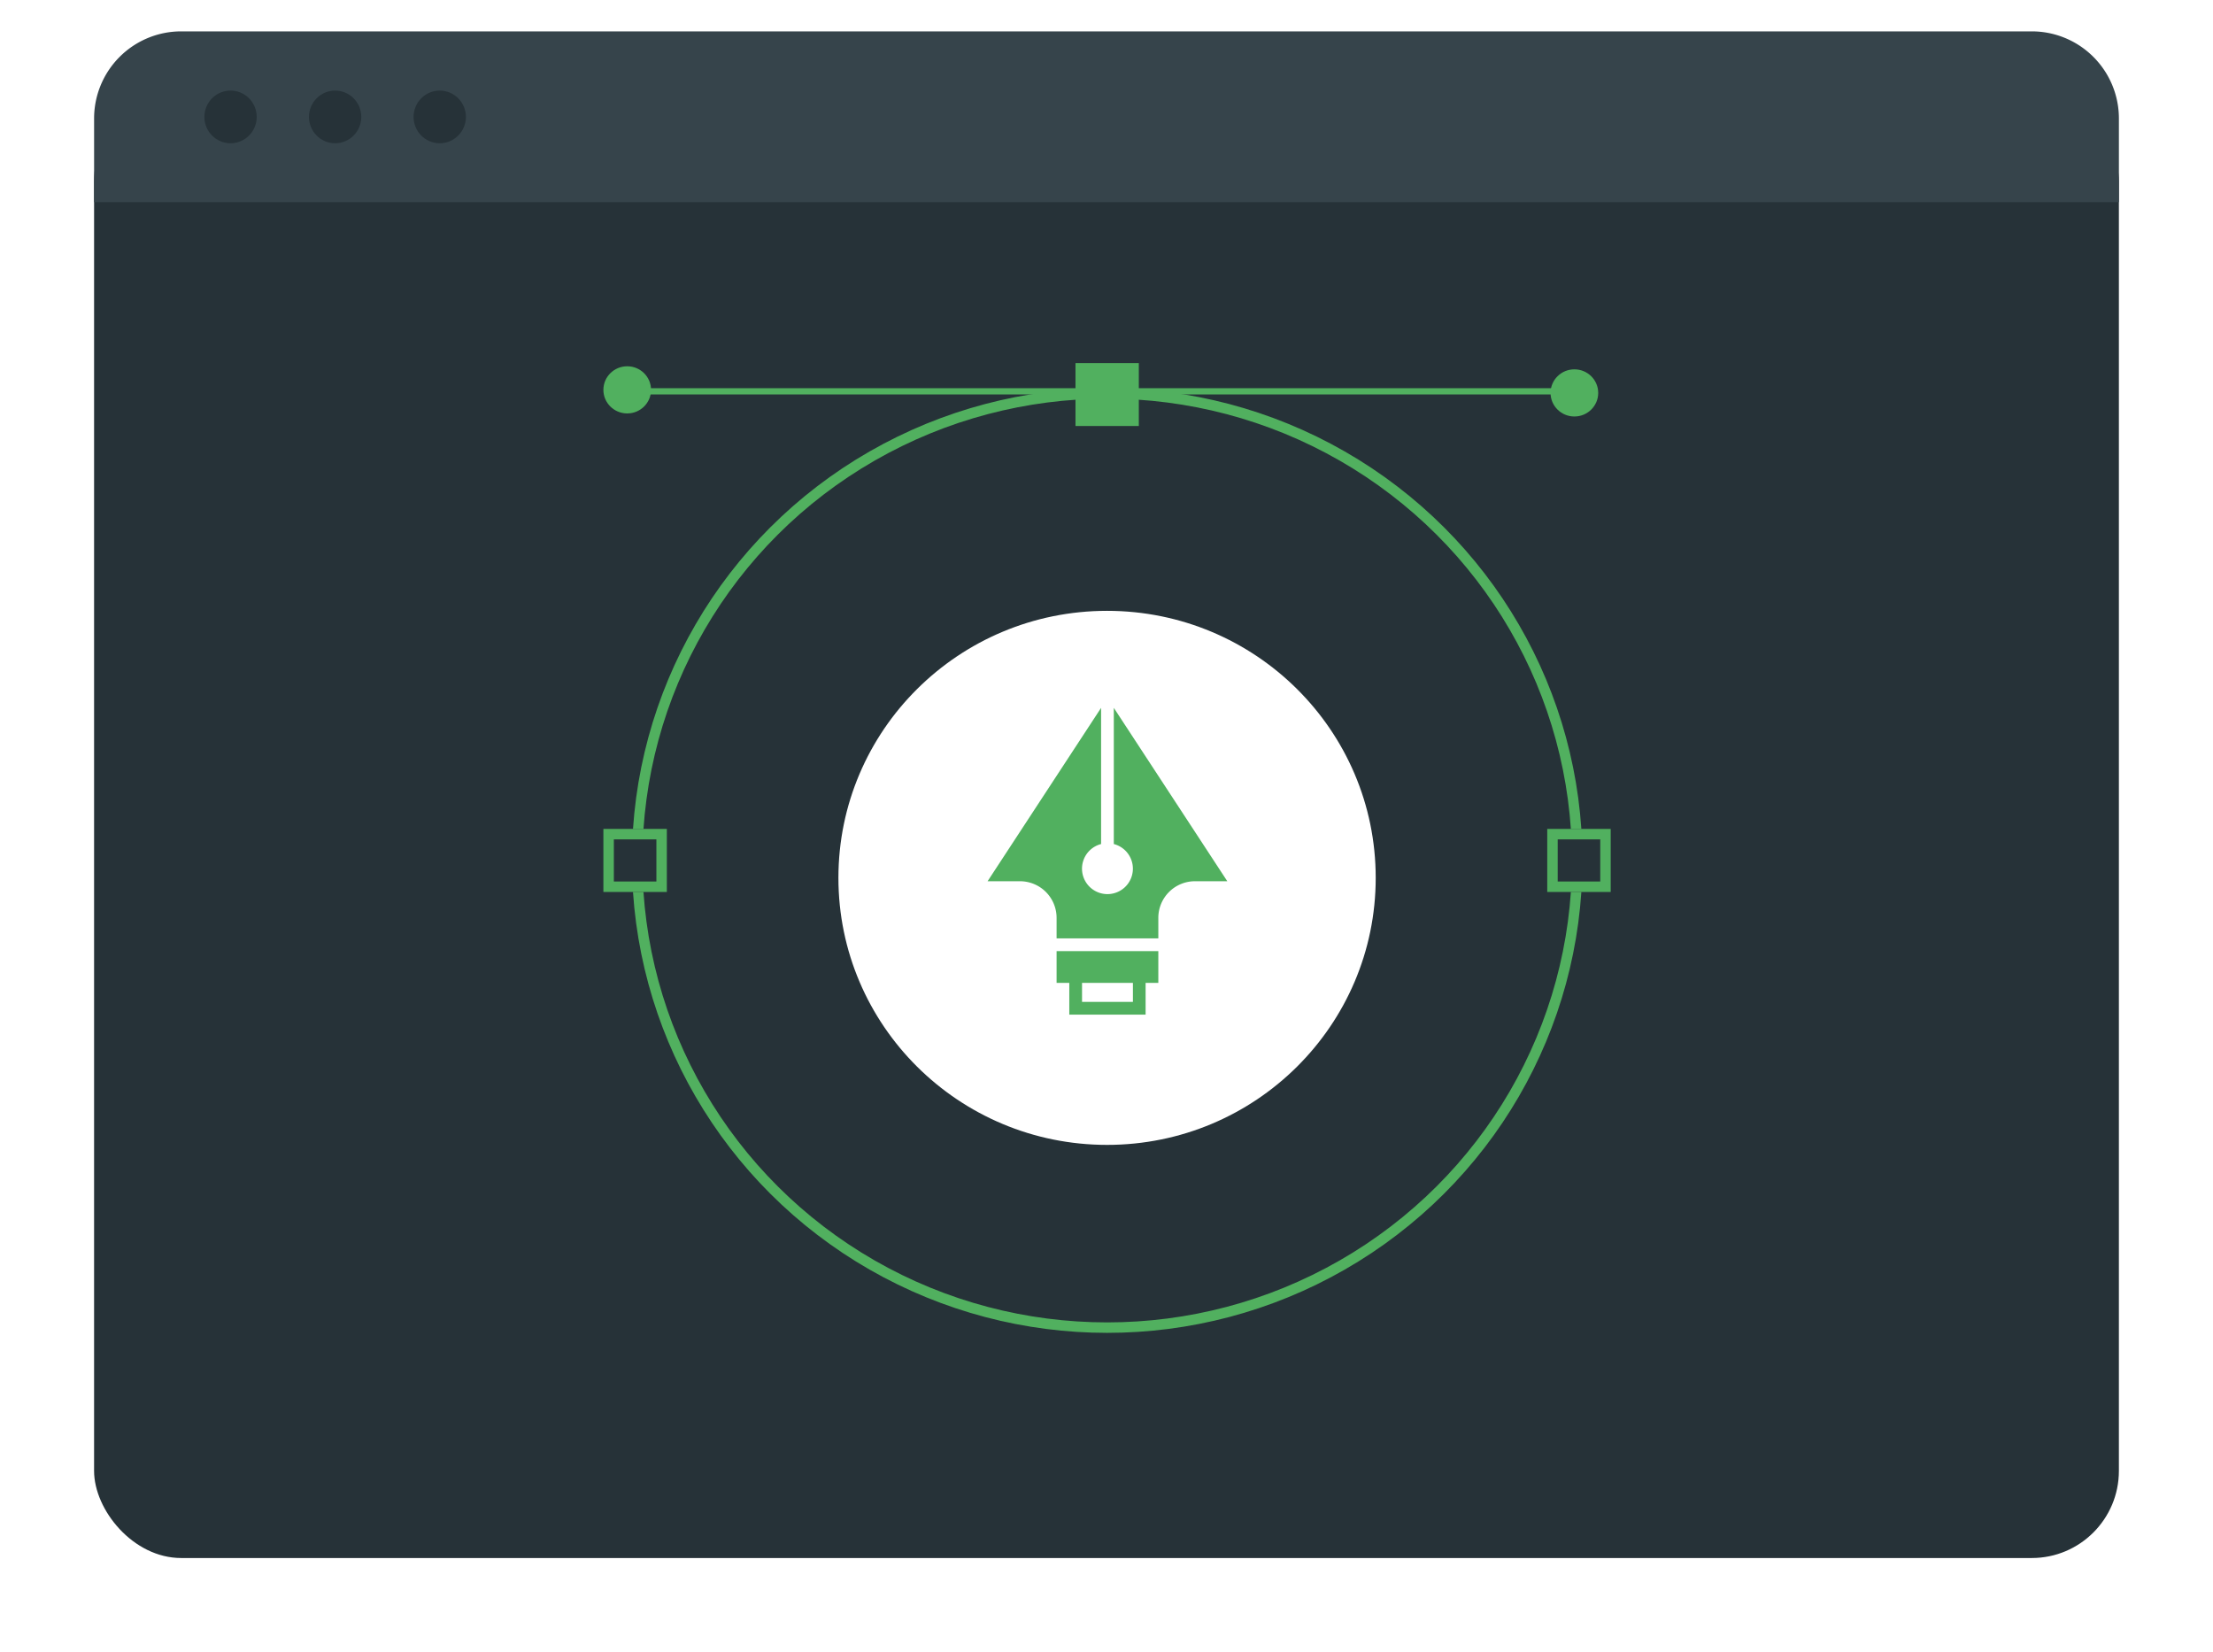 <svg xmlns="http://www.w3.org/2000/svg" xmlns:xlink="http://www.w3.org/1999/xlink" width="635" height="474" viewBox="0 0 635 474">
  <defs>
    <filter id="Rectangle_14" x="0" y="0" width="635" height="474" filterUnits="userSpaceOnUse">
      <feOffset dy="9" input="SourceAlpha"/>
      <feGaussianBlur stdDeviation="9" result="blur"/>
      <feFlood flood-opacity="0.149"/>
      <feComposite operator="in" in2="blur"/>
      <feComposite in="SourceGraphic"/>
    </filter>
    <filter id="Ellipse_5_copy" x="227.083" y="161.753" width="181.172" height="180.221" filterUnits="userSpaceOnUse">
      <feOffset dy="5" input="SourceAlpha"/>
      <feGaussianBlur stdDeviation="4.5" result="blur-2"/>
      <feFlood flood-color="#5f1284" flood-opacity="0.149"/>
      <feComposite operator="in" in2="blur-2"/>
      <feComposite in="SourceGraphic"/>
    </filter>
  </defs>
  <g id="img_design.png" transform="translate(9.656 8)">
    <g id="img_design.png-2" data-name="img_design.png" transform="translate(17 1)">
      <g transform="matrix(1, 0, 0, 1, -26.66, -9)" filter="url(#Rectangle_14)">
        <rect id="Rectangle_14-2" data-name="Rectangle 14" width="581" height="420" rx="25" transform="translate(27 18)" fill="#263238"/>
      </g>
      <path id="Rectangle_14_copy_2" data-name="Rectangle 14 copy 2" d="M25,0H556a25,25,0,0,1,25,25V49a0,0,0,0,1,0,0H0a0,0,0,0,1,0,0V25A25,25,0,0,1,25,0Z" transform="translate(0.344 0)" fill="#36444b"/>
      <ellipse id="Ellipse_7_copy_2" data-name="Ellipse 7 copy 2" cx="7.507" cy="7.556" rx="7.507" ry="7.556" transform="translate(31.992 16.989)" fill="#263238"/>
      <ellipse id="Ellipse_7_copy_3" data-name="Ellipse 7 copy 3" cx="7.507" cy="7.556" rx="7.507" ry="7.556" transform="translate(61.998 16.989)" fill="#263238"/>
      <ellipse id="Ellipse_7_copy_4" data-name="Ellipse 7 copy 4" cx="7.507" cy="7.556" rx="7.507" ry="7.556" transform="translate(92.016 16.989)" fill="#263238"/>
      <g id="Ellipse_5" data-name="Ellipse 5" transform="translate(154.672 102.375)" fill="none" stroke="#51b05f" stroke-width="3">
        <ellipse cx="136.366" cy="135.513" rx="136.366" ry="135.513" stroke="none"/>
        <ellipse cx="136.366" cy="135.513" rx="134.866" ry="134.013" fill="none"/>
      </g>
      <g transform="matrix(1, 0, 0, 1, -26.66, -9)" filter="url(#Ellipse_5_copy)">
        <ellipse id="Ellipse_5_copy-2" data-name="Ellipse 5 copy" cx="77.086" cy="76.611" rx="77.086" ry="76.611" transform="translate(240.58 170.25)" fill="#fff"/>
      </g>
      <g id="Rectangle_17_copy" data-name="Rectangle 17 copy" transform="translate(417.312 228.82)" fill="#263238" stroke="#51b05f" stroke-width="3">
        <rect width="18.208" height="18.086" stroke="none"/>
        <rect x="1.5" y="1.5" width="15.208" height="15.086" fill="none"/>
      </g>
      <g id="Rectangle_17_copy_2" data-name="Rectangle 17 copy 2" transform="translate(146.482 228.82)" fill="#263238" stroke="#51b05f" stroke-width="3">
        <rect width="18.208" height="18.086" stroke="none"/>
        <rect x="1.5" y="1.5" width="15.208" height="15.086" fill="none"/>
      </g>
      <rect id="Rectangle_17_copy_3" data-name="Rectangle 17 copy 3" width="18.172" height="18.05" transform="translate(281.946 95.172)" fill="#51b05f"/>
      <rect id="Rectangle_17" data-name="Rectangle 17" width="272.732" height="1.792" transform="translate(153.758 102.375)" fill="#51b05f"/>
      <ellipse id="Ellipse_7" data-name="Ellipse 7" cx="6.837" cy="6.764" rx="6.837" ry="6.764" transform="translate(146.482 96.086)" fill="#51b05f"/>
      <ellipse id="Ellipse_7_copy" data-name="Ellipse 7 copy" cx="6.837" cy="6.764" rx="6.837" ry="6.764" transform="translate(418.263 96.964)" fill="#51b05f"/>
      <path id="Forma_1" data-name="Forma 1" d="M23.446,88.011V78.9H19.8v-9.11H48.991V78.9H45.342v9.113ZM27.1,84.365h14.6V78.9H27.1Zm-7.3-18.222V60.232a10.507,10.507,0,0,0-10.5-10.488H0L32.568,0V39.07a7.3,7.3,0,1,0,3.65,0V0L68.785,49.743H59.492a10.507,10.507,0,0,0-10.5,10.488v5.911Z" transform="translate(256.723 194.086)" fill="#51b05f"/>
    </g>
  </g>
</svg>
